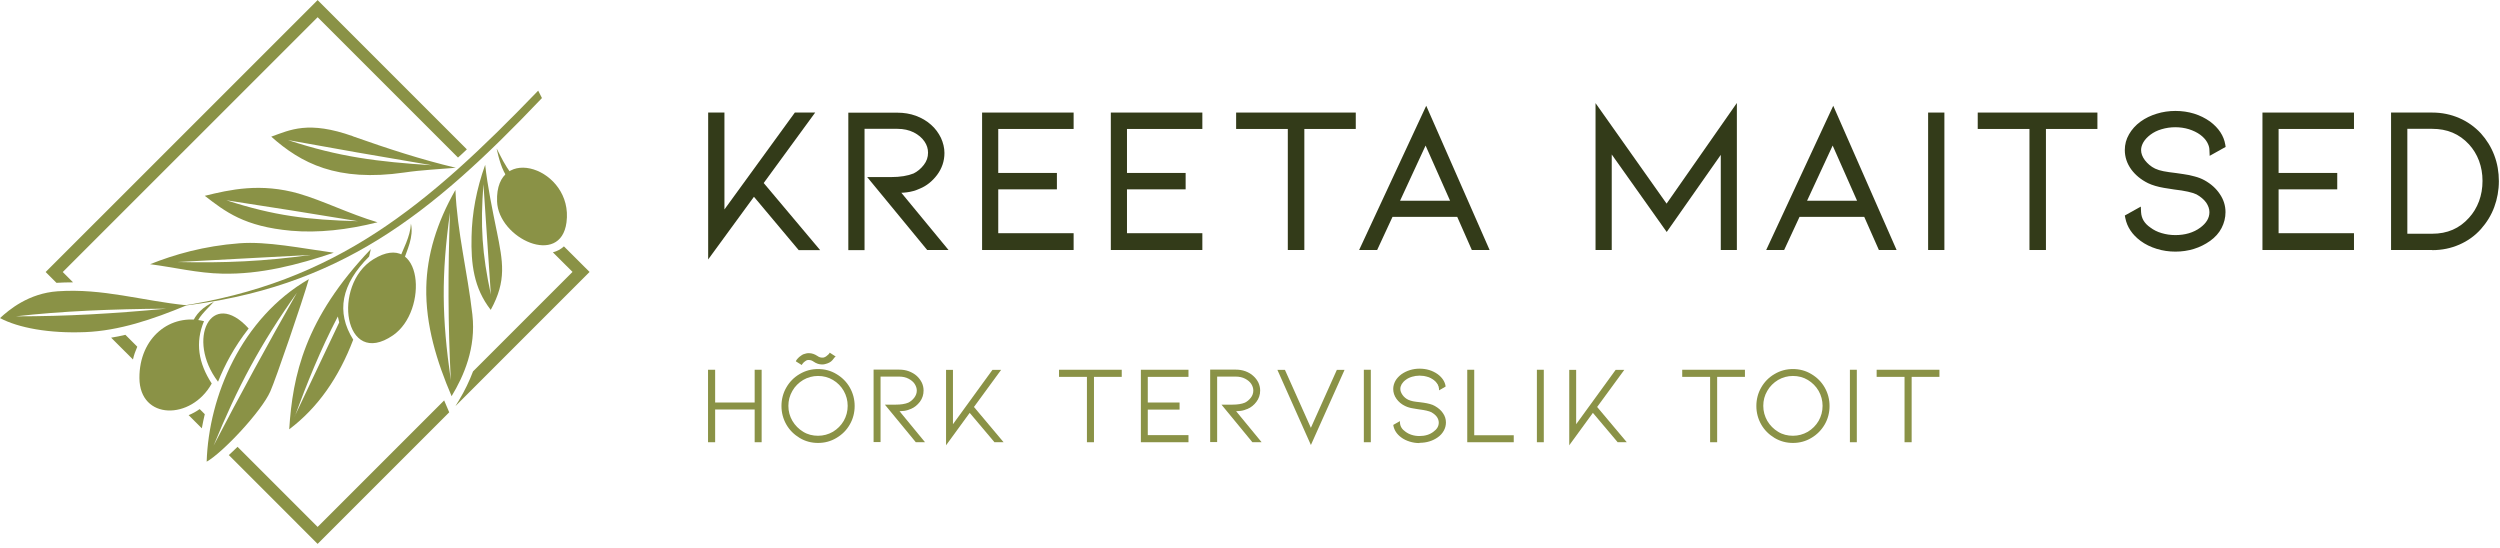 <?xml version="1.0" encoding="UTF-8" standalone="no"?>
<svg xmlns="http://www.w3.org/2000/svg" xmlns:xlink="http://www.w3.org/1999/xlink" xmlns:serif="http://www.serif.com/" width="100%" height="100%" viewBox="0 0 630 138" version="1.1" xml:space="preserve" style="fill-rule:evenodd;clip-rule:evenodd;stroke-linejoin:round;stroke-miterlimit:2;">
    <g transform="matrix(1,0,0,1,-932.71,-315.346)">
        <g id="Page-2" serif:id="Page 2" transform="matrix(4.167,0,0,4.167,863.681,0)">
            <rect x="0" y="0" width="184.252" height="184.252" style="fill:none;"></rect>
            <g>
                <g transform="matrix(1,0,0,1,65.708,82.824)">
                    <path d="M0.008,7.753L-0.73,7.753L-3.547,4.394L-6.09,7.882L-6.09,-0.129L-5.543,-0.129L-5.543,6.187L-0.953,-0.129L-0.262,-0.129L-3.219,3.921L0.008,7.753Z" style="fill:rgb(51,59,25);fill-rule:nonzero;"></path>
                </g>
                <g transform="matrix(1,0,0,1,59.392,82.484)">
                    <path d="M0,8.894L0,0L0.984,0L0.984,5.859L5.242,0L6.472,0L3.359,4.261L6.773,8.32L5.476,8.32L2.769,5.093L-0.008,8.894L0,8.894ZM5.683,7.875L5.843,7.875L2.812,4.277L5.617,0.437L5.468,0.437L0.547,7.199L0.547,0.437L0.433,0.437L0.433,7.562L2.754,4.386L5.691,7.882L5.683,7.875Z" style="fill:rgb(51,59,25);fill-rule:nonzero;"></path>
                </g>
                <g transform="matrix(1,0,0,1,72.735,82.718)">
                    <path d="M0,7.859L-3.269,3.883L-2.304,3.883C-1.703,3.883 -1.222,3.809 -0.847,3.652C-0.57,3.523 -0.339,3.328 -0.136,3.066C0.067,2.805 0.165,2.512 0.165,2.195C0.165,1.91 0.082,1.641 -0.089,1.394C-0.261,1.148 -0.503,0.93 -0.82,0.773C-1.132,0.605 -1.5,0.531 -1.906,0.531L-4.109,0.531L-4.109,7.867L-4.66,7.867L-4.66,-0.008L-1.906,-0.008C-1.531,-0.008 -1.187,0.051 -0.863,0.164C-0.539,0.285 -0.257,0.449 -0.015,0.668C0.215,0.875 0.399,1.117 0.524,1.379C0.653,1.648 0.711,1.918 0.711,2.203C0.711,2.648 0.579,3.043 0.313,3.398C0.043,3.75 -0.269,4.004 -0.632,4.152C-0.878,4.266 -1.125,4.34 -1.367,4.363C-1.605,4.394 -1.851,4.41 -2.125,4.41L0.727,7.859L0,7.859Z" style="fill:rgb(51,59,25);fill-rule:nonzero;"></path>
                </g>
                <g transform="matrix(1,0,0,1,73.927,82.499)">
                    <path d="M0,8.297L-1.289,8.297L-4.918,3.887L-3.488,3.887C-2.918,3.887 -2.461,3.809 -2.113,3.668C-1.883,3.555 -1.672,3.383 -1.492,3.149C-1.32,2.926 -1.238,2.684 -1.238,2.414C-1.238,2.176 -1.305,1.949 -1.453,1.735C-1.606,1.508 -1.824,1.328 -2.102,1.184C-2.387,1.043 -2.715,0.969 -3.09,0.969L-5.078,0.969L-5.078,8.305L-6.059,8.305L-6.059,-0.008L-3.09,-0.008C-2.692,-0.008 -2.317,0.055 -1.973,0.18C-1.629,0.309 -1.313,0.488 -1.051,0.727C-0.793,0.953 -0.602,1.223 -0.457,1.516C-0.324,1.809 -0.246,2.117 -0.246,2.43C-0.246,2.918 -0.399,3.367 -0.692,3.758C-0.981,4.141 -1.328,4.418 -1.727,4.582C-1.988,4.703 -2.258,4.778 -2.52,4.809C-2.625,4.824 -2.738,4.832 -2.852,4.836L0.008,8.305L0,8.297ZM-1.086,7.86L-0.922,7.86L-3.774,4.41L-3.309,4.41C-3.051,4.41 -2.805,4.395 -2.574,4.371C-2.356,4.352 -2.129,4.281 -1.906,4.18C-1.574,4.035 -1.281,3.805 -1.043,3.488C-0.801,3.172 -0.692,2.828 -0.692,2.422C-0.692,2.176 -0.742,1.93 -0.856,1.696C-0.969,1.457 -1.133,1.238 -1.344,1.051C-1.559,0.856 -1.824,0.699 -2.121,0.594C-2.422,0.488 -2.746,0.43 -3.09,0.43L-5.625,0.43L-5.625,7.867L-5.512,7.867L-5.512,0.531L-3.09,0.531C-2.649,0.531 -2.242,0.621 -1.899,0.805C-1.551,0.985 -1.274,1.215 -1.086,1.5C-0.891,1.793 -0.793,2.102 -0.793,2.43C-0.793,2.789 -0.914,3.129 -1.141,3.43C-1.363,3.719 -1.629,3.938 -1.934,4.082C-2.34,4.246 -2.856,4.336 -3.481,4.336L-3.988,4.336L-1.078,7.875L-1.086,7.86Z" style="fill:rgb(51,59,25);fill-rule:nonzero;"></path>
                </g>
                <g transform="matrix(1,0,0,1,76.177,82.702)">
                    <path d="M0,7.875L0,0L5.101,0L5.101,0.555L0.539,0.555L0.539,3.66L4.086,3.66L4.086,4.215L0.539,4.215L0.539,7.305L5.101,7.305L5.101,7.875L0,7.875Z" style="fill:rgb(51,59,25);fill-rule:nonzero;"></path>
                </g>
                <g transform="matrix(1,0,0,1,81.493,82.484)">
                    <path d="M0,8.312L-5.535,8.312L-5.535,0L0,0L0,0.992L-4.558,0.992L-4.558,3.652L-1.011,3.652L-1.011,4.644L-4.558,4.644L-4.558,7.296L0,7.296L0,8.312ZM-5.097,7.875L-0.433,7.875L-0.433,7.742L-4.992,7.742L-4.992,4.214L-1.445,4.214L-1.445,4.097L-4.992,4.097L-4.992,0.554L-0.433,0.554L-0.433,0.437L-5.097,0.437L-5.097,7.875Z" style="fill:rgb(51,59,25);fill-rule:nonzero;"></path>
                </g>
                <g transform="matrix(1,0,0,1,83.954,82.702)">
                    <path d="M0,7.875L0,0L5.102,0L5.102,0.555L0.539,0.555L0.539,3.66L4.086,3.66L4.086,4.215L0.539,4.215L0.539,7.305L5.102,7.305L5.102,7.875L0,7.875Z" style="fill:rgb(51,59,25);fill-rule:nonzero;"></path>
                </g>
                <g transform="matrix(1,0,0,1,89.278,82.484)">
                    <path d="M0,8.312L-5.535,8.312L-5.535,0L0,0L0,0.992L-4.558,0.992L-4.558,3.652L-1.011,3.652L-1.011,4.644L-4.558,4.644L-4.558,7.296L0,7.296L0,8.312ZM-5.097,7.875L-0.433,7.875L-0.433,7.742L-4.992,7.742L-4.992,4.214L-1.445,4.214L-1.445,4.097L-4.992,4.097L-4.992,0.554L-0.433,0.554L-0.433,0.437L-5.097,0.437L-5.097,7.875Z" style="fill:rgb(51,59,25);fill-rule:nonzero;"></path>
                </g>
                <g transform="matrix(1,0,0,1,98.333,90.577)">
                    <path d="M0,-7.875L0,-7.32L-3.113,-7.32L-3.113,0L-3.668,0L-3.668,-7.32L-6.797,-7.32L-6.797,-7.875L0,-7.875Z" style="fill:rgb(51,59,25);fill-rule:nonzero;"></path>
                </g>
                <g transform="matrix(1,0,0,1,95.439,82.484)">
                    <path d="M0.007,8.312L-0.993,8.312L-0.993,0.992L-4.118,0.992L-4.118,0L3.117,0L3.117,0.992L0.007,0.992L0.007,8.312ZM-0.555,7.875L-0.438,7.875L-0.438,0.554L2.675,0.554L2.675,0.437L-3.684,0.437L-3.684,0.554L-0.555,0.554L-0.555,7.875Z" style="fill:rgb(51,59,25);fill-rule:nonzero;"></path>
                </g>
                <g transform="matrix(1,0,0,1,100.642,84.609)">
                    <path d="M0,3.964L-0.93,5.968L-1.539,5.968L2.168,-2.004L5.672,5.968L5.078,5.968L4.191,3.964L0,3.964ZM2.144,-0.661L0.254,3.425L3.953,3.425L2.144,-0.661Z" style="fill:rgb(51,59,25);fill-rule:nonzero;"></path>
                </g>
                <g transform="matrix(1,0,0,1,106.65,82.073)">
                    <path d="M0,8.723L-1.075,8.723L-1.958,6.719L-5.872,6.719L-6.801,8.723L-7.891,8.723L-3.833,0L0,8.723ZM-0.79,8.286L-0.668,8.286L-3.84,1.055L-7.2,8.286L-7.075,8.286L-6.141,6.286L-1.665,6.286L-0.782,8.286L-0.79,8.286ZM-1.727,6.18L-6.098,6.18L-3.864,1.348L-1.727,6.18ZM-5.415,5.743L-2.391,5.743L-3.872,2.407L-5.415,5.743Z" style="fill:rgb(51,59,25);fill-rule:nonzero;"></path>
                </g>
                <g transform="matrix(1,0,0,1,120.849,82.597)">
                    <path d="M0,7.98L0,1.746L-3.489,6.726L-7.028,1.734L-7.028,7.972L-7.578,7.972L-7.578,0L-3.489,5.769L0.547,0L0.547,7.972L0,7.972L0,7.98Z" style="fill:rgb(51,59,25);fill-rule:nonzero;"></path>
                </g>
                <g transform="matrix(1,0,0,1,121.61,81.905)">
                    <path d="M0,8.891L-0.98,8.891L-0.98,3.137L-4.25,7.801L-7.574,3.114L-7.574,8.891L-8.554,8.891L-8.554,0.008L-4.257,6.086L-0.007,0L-0.007,8.891L0,8.891ZM-0.546,8.454L-0.433,8.454L-0.433,1.391L-4.25,6.84L-8.121,1.383L-8.121,8.454L-8.007,8.454L-8.007,1.75L-4.25,7.051L-0.539,1.758L-0.539,8.461L-0.546,8.454Z" style="fill:rgb(51,59,25);fill-rule:nonzero;"></path>
                </g>
                <g transform="matrix(1,0,0,1,125.259,84.609)">
                    <path d="M0,3.964L-0.934,5.968L-1.539,5.968L2.164,-2.004L5.668,5.968L5.074,5.968L4.191,3.964L0,3.964ZM2.144,-0.661L0.254,3.425L3.949,3.425L2.144,-0.661Z" style="fill:rgb(51,59,25);fill-rule:nonzero;"></path>
                </g>
                <g transform="matrix(1,0,0,1,131.263,82.073)">
                    <path d="M0,8.723L-1.071,8.723L-1.957,6.719L-5.871,6.719L-6.801,8.723L-7.887,8.723L-3.832,0L0,8.723ZM-0.785,8.286L-0.664,8.286L-3.84,1.055L-7.199,8.286L-7.071,8.286L-6.141,6.286L-1.664,6.286L-0.778,8.286L-0.785,8.286ZM-1.723,6.18L-6.098,6.18L-3.86,1.348L-1.723,6.18ZM-5.414,5.743L-2.391,5.743L-3.867,2.407L-5.414,5.743Z" style="fill:rgb(51,59,25);fill-rule:nonzero;"></path>
                </g>
                <g transform="matrix(1,0,0,1,0,-10.973)">
                    <rect x="133.388" y="93.675" width="0.547" height="7.875" style="fill:rgb(51,59,25);"></rect>
                </g>
                <g transform="matrix(1,0,0,1,0,-10.972)">
                    <path d="M134.153,101.768L133.169,101.768L133.169,93.456L134.153,93.456L134.153,101.768ZM133.603,101.331L133.708,101.331L133.708,93.893L133.603,93.893L133.603,101.331Z" style="fill:rgb(51,59,25);fill-rule:nonzero;"></path>
                </g>
                <g transform="matrix(1,0,0,1,143.181,90.577)">
                    <path d="M0,-7.875L0,-7.32L-3.11,-7.32L-3.11,0L-3.668,0L-3.668,-7.32L-6.793,-7.32L-6.793,-7.875L0,-7.875Z" style="fill:rgb(51,59,25);fill-rule:nonzero;"></path>
                </g>
                <g transform="matrix(1,0,0,1,140.286,82.484)">
                    <path d="M0.008,8.312L-0.988,8.312L-0.988,0.992L-4.117,0.992L-4.117,0L3.121,0L3.121,0.992L0.008,0.992L0.008,8.312ZM-0.554,7.875L-0.433,7.875L-0.433,0.554L2.68,0.554L2.68,0.437L-3.683,0.437L-3.683,0.554L-0.554,0.554L-0.554,7.875Z" style="fill:rgb(51,59,25);fill-rule:nonzero;"></path>
                </g>
                <g transform="matrix(1,0,0,1,150.638,85.741)">
                    <path d="M0,1.782C0.203,2.082 0.308,2.414 0.308,2.758C0.308,3.059 0.23,3.344 0.09,3.614C-0.055,3.883 -0.262,4.125 -0.539,4.325C-1.102,4.731 -1.762,4.934 -2.512,4.934C-2.887,4.934 -3.242,4.879 -3.578,4.778C-3.914,4.672 -4.223,4.52 -4.485,4.325C-4.942,3.989 -5.227,3.567 -5.317,3.082L-4.801,2.789C-4.778,3.231 -4.563,3.598 -4.149,3.875C-3.938,4.039 -3.692,4.161 -3.406,4.243C-3.121,4.325 -2.821,4.371 -2.504,4.371C-1.86,4.371 -1.313,4.207 -0.871,3.875C-0.442,3.563 -0.227,3.188 -0.227,2.758C-0.227,2.512 -0.309,2.27 -0.465,2.055C-0.625,1.836 -0.84,1.649 -1.125,1.5C-1.395,1.364 -1.867,1.25 -2.559,1.168C-2.617,1.161 -2.821,1.129 -3.172,1.071C-3.528,1.012 -3.824,0.93 -4.074,0.801C-4.473,0.606 -4.778,0.352 -5.004,0.028C-5.227,-0.293 -5.34,-0.64 -5.34,-1.007C-5.34,-1.308 -5.266,-1.586 -5.117,-1.847C-4.965,-2.109 -4.754,-2.343 -4.477,-2.543C-4.207,-2.738 -3.91,-2.89 -3.571,-2.996C-3.235,-3.097 -2.875,-3.152 -2.504,-3.152C-1.754,-3.152 -1.098,-2.949 -0.535,-2.543C-0.067,-2.191 0.211,-1.781 0.293,-1.308L-0.227,-1.015C-0.235,-1.218 -0.293,-1.41 -0.399,-1.597C-0.504,-1.785 -0.66,-1.953 -0.864,-2.109C-1.082,-2.273 -1.328,-2.394 -1.614,-2.476C-1.899,-2.558 -2.192,-2.605 -2.5,-2.605C-2.805,-2.605 -3.106,-2.558 -3.391,-2.476C-3.676,-2.394 -3.922,-2.265 -4.133,-2.109C-4.344,-1.953 -4.508,-1.785 -4.621,-1.593C-4.735,-1.406 -4.793,-1.211 -4.793,-1.007C-4.793,-0.757 -4.703,-0.504 -4.516,-0.265C-4.328,-0.015 -4.102,0.172 -3.824,0.313C-3.653,0.395 -3.465,0.457 -3.262,0.485C-3.063,0.524 -2.789,0.563 -2.469,0.598C-2.41,0.606 -2.274,0.629 -2.039,0.657C-1.817,0.688 -1.598,0.735 -1.387,0.793C-1.18,0.852 -1,0.922 -0.856,0.996C-0.481,1.207 -0.196,1.461 0.015,1.77L0,1.782Z" style="fill:rgb(51,59,25);fill-rule:nonzero;"></path>
                </g>
                <g transform="matrix(1,0,0,1,148.126,82.386)">
                    <path d="M0,8.508C-0.391,8.508 -0.773,8.453 -1.133,8.34C-1.492,8.23 -1.824,8.07 -2.109,7.859C-2.613,7.484 -2.926,7.019 -3.031,6.48L-3.062,6.324L-2.094,5.785L-2.078,6.129C-2.055,6.504 -1.875,6.805 -1.516,7.051C-1.32,7.199 -1.098,7.312 -0.84,7.387C-0.578,7.465 -0.301,7.508 -0.008,7.508C0.582,7.508 1.094,7.359 1.5,7.059C1.875,6.781 2.055,6.473 2.055,6.121C2.055,5.918 1.984,5.73 1.859,5.543C1.723,5.355 1.52,5.183 1.274,5.047C1.035,4.93 0.574,4.824 -0.078,4.75C-0.137,4.742 -0.348,4.703 -0.699,4.652C-1.066,4.59 -1.398,4.492 -1.66,4.367C-2.086,4.156 -2.43,3.871 -2.68,3.527C-2.934,3.172 -3.062,2.785 -3.062,2.363C-3.062,2.027 -2.98,1.711 -2.805,1.41C-2.641,1.125 -2.41,0.863 -2.109,0.644C-1.824,0.437 -1.492,0.277 -1.133,0.168C-0.773,0.055 -0.391,0 0,0C0.793,0 1.5,0.219 2.098,0.644C2.617,1.035 2.922,1.5 3.012,2.027L3.035,2.176L2.07,2.715L2.055,2.363C2.055,2.199 2,2.043 1.91,1.883C1.82,1.726 1.68,1.574 1.5,1.441C1.305,1.297 1.07,1.187 0.816,1.105C0.289,0.945 -0.301,0.945 -0.836,1.105C-1.098,1.18 -1.32,1.293 -1.508,1.433C-1.695,1.574 -1.84,1.726 -1.937,1.891C-2.027,2.047 -2.078,2.207 -2.078,2.363C-2.078,2.566 -2.004,2.769 -1.848,2.98C-1.68,3.195 -1.48,3.367 -1.23,3.488C-1.082,3.555 -0.918,3.609 -0.73,3.644C-0.527,3.683 -0.266,3.723 0.051,3.758L0.477,3.82C0.711,3.848 0.945,3.902 1.16,3.961C1.387,4.019 1.582,4.098 1.746,4.187C2.152,4.41 2.465,4.695 2.684,5.027C2.914,5.363 3.027,5.73 3.027,6.121C3.027,6.457 2.945,6.781 2.789,7.082C2.633,7.383 2.398,7.644 2.098,7.859C1.492,8.289 0.785,8.508 -0.008,8.508L0,8.508ZM-2.559,6.543C-2.445,6.918 -2.215,7.23 -1.848,7.5C-1.598,7.68 -1.312,7.816 -1.008,7.914C-0.691,8.012 -0.355,8.062 0,8.062C0.703,8.062 1.32,7.875 1.852,7.5C2.098,7.32 2.285,7.109 2.414,6.863C2.539,6.625 2.609,6.375 2.609,6.113C2.609,5.805 2.52,5.527 2.34,5.258C2.152,4.988 1.887,4.75 1.543,4.555C1.414,4.484 1.25,4.418 1.063,4.367C0.859,4.312 0.652,4.269 0.434,4.238L0.008,4.18C-0.316,4.141 -0.586,4.098 -0.797,4.059C-1.023,4.019 -1.23,3.953 -1.418,3.863C-1.726,3.715 -1.98,3.496 -2.191,3.219C-2.41,2.933 -2.516,2.641 -2.516,2.34C-2.516,2.101 -2.445,1.859 -2.312,1.644C-2.184,1.426 -2.004,1.23 -1.773,1.066C-1.547,0.894 -1.269,0.758 -0.961,0.66C-0.355,0.48 0.336,0.48 0.938,0.66C1.242,0.75 1.512,0.887 1.754,1.066C1.977,1.238 2.16,1.433 2.277,1.644C2.348,1.758 2.398,1.875 2.43,1.996L2.535,1.937C2.438,1.582 2.203,1.269 1.828,0.984C1.313,0.609 0.688,0.422 -0.016,0.422C-0.363,0.422 -0.699,0.473 -1.023,0.57C-1.336,0.668 -1.621,0.812 -1.867,0.992C-2.117,1.172 -2.312,1.387 -2.445,1.621C-2.574,1.848 -2.641,2.094 -2.641,2.355C-2.641,2.687 -2.543,2.984 -2.34,3.262C-2.141,3.547 -1.855,3.789 -1.492,3.961C-1.262,4.074 -0.984,4.156 -0.652,4.207C-0.301,4.262 -0.098,4.297 -0.047,4.305C0.664,4.387 1.16,4.5 1.453,4.66C1.77,4.832 2.016,5.043 2.188,5.281C2.375,5.535 2.465,5.812 2.465,6.113C2.465,6.617 2.219,7.043 1.731,7.402C1.25,7.762 0.66,7.945 -0.031,7.945C-0.367,7.945 -0.691,7.898 -0.992,7.809C-1.301,7.719 -1.57,7.582 -1.801,7.402C-2.152,7.156 -2.387,6.848 -2.492,6.48L-2.598,6.543L-2.559,6.543Z" style="fill:rgb(51,59,25);fill-rule:nonzero;"></path>
                </g>
                <g transform="matrix(1,0,0,1,153.599,82.702)">
                    <path d="M0,7.875L0,0L5.101,0L5.101,0.555L0.539,0.555L0.539,3.66L4.09,3.66L4.09,4.215L0.539,4.215L0.539,7.305L5.101,7.305L5.101,7.875L0,7.875Z" style="fill:rgb(51,59,25);fill-rule:nonzero;"></path>
                </g>
                <g transform="matrix(1,0,0,1,158.923,82.484)">
                    <path d="M0,8.312L-5.535,8.312L-5.535,0L0,0L0,0.992L-4.559,0.992L-4.559,3.652L-1.012,3.652L-1.012,4.644L-4.559,4.644L-4.559,7.296L0,7.296L0,8.312ZM-5.098,7.875L-0.434,7.875L-0.434,7.742L-4.992,7.742L-4.992,4.214L-1.445,4.214L-1.445,4.097L-4.992,4.097L-4.992,0.554L-0.434,0.554L-0.434,0.437L-5.098,0.437L-5.098,7.875Z" style="fill:rgb(51,59,25);fill-rule:nonzero;"></path>
                </g>
                <g transform="matrix(1,0,0,1,163.65,82.702)">
                    <path d="M0,7.875L-2.266,7.875L-2.266,0L0,0C0.554,0 1.074,0.106 1.55,0.309C2.031,0.508 2.445,0.809 2.789,1.184C3.121,1.543 3.374,1.965 3.554,2.43C3.734,2.895 3.824,3.399 3.824,3.922C3.824,4.446 3.734,4.942 3.554,5.414C3.374,5.887 3.121,6.309 2.789,6.676C2.445,7.067 2.031,7.356 1.55,7.567C1.074,7.77 0.562,7.875 0,7.875M-1.719,7.328L0,7.328C0.976,7.328 1.769,6.981 2.386,6.301C2.671,5.993 2.878,5.633 3.031,5.227C3.179,4.821 3.253,4.387 3.253,3.922C3.253,3.457 3.179,3.039 3.031,2.633C2.878,2.227 2.664,1.867 2.386,1.559C1.761,0.891 0.968,0.555 0,0.555L-1.719,0.555L-1.719,7.328Z" style="fill:rgb(51,59,25);fill-rule:nonzero;"></path>
                </g>
                <g transform="matrix(1,0,0,1,163.65,82.492)">
                    <path d="M0,8.304L-2.485,8.304L-2.485,-0.008L0,-0.008C0.585,-0.008 1.132,0.105 1.636,0.324C2.136,0.538 2.578,0.855 2.949,1.253C3.292,1.636 3.57,2.077 3.757,2.574C3.945,3.066 4.035,3.593 4.035,4.14C4.035,4.687 3.937,5.218 3.757,5.706C3.578,6.195 3.3,6.644 2.953,7.035C2.585,7.449 2.144,7.761 1.64,7.98C1.14,8.199 0.593,8.312 0.007,8.312L0,8.304ZM-2.047,7.867L0,7.867C0.523,7.867 1.019,7.769 1.46,7.574C1.906,7.378 2.296,7.101 2.624,6.742C2.941,6.39 3.179,5.992 3.343,5.55C3.511,5.109 3.601,4.636 3.601,4.14C3.601,3.644 3.515,3.163 3.343,2.722C3.179,2.281 2.933,1.882 2.624,1.546C2.3,1.191 1.914,0.913 1.46,0.718C1.011,0.527 0.523,0.429 0,0.429L-2.047,0.429L-2.047,7.867ZM0,7.753L-1.942,7.753L-1.942,0.546L0,0.546C1.027,0.546 1.882,0.906 2.55,1.62C2.851,1.949 3.082,2.331 3.238,2.769C3.398,3.195 3.48,3.66 3.48,4.132C3.48,4.605 3.398,5.077 3.238,5.511C3.082,5.949 2.851,6.331 2.55,6.66C1.898,7.386 1.042,7.761 0,7.761L0,7.753ZM-1.5,7.32L0,7.32C0.921,7.32 1.648,7.003 2.226,6.359C2.488,6.074 2.691,5.738 2.835,5.355C2.976,4.972 3.046,4.562 3.046,4.124C3.046,3.691 2.976,3.292 2.835,2.91C2.691,2.527 2.488,2.199 2.226,1.913C1.64,1.281 0.914,0.976 0,0.976L-1.5,0.976L-1.5,7.32Z" style="fill:rgb(51,59,25);fill-rule:nonzero;"></path>
                </g>
                <g transform="matrix(1,0,0,1,62.271,100.09)">
                    <path d="M0,0.288L-2.512,0.288L-2.512,2.269L-2.813,2.269L-2.813,-1.981L-2.512,-1.981L-2.512,-0.005L0,-0.005L0,-1.981L0.293,-1.981L0.293,2.269L0,2.269L0,0.288Z" style="fill:rgb(138,146,70);fill-rule:nonzero;"></path>
                </g>
                <g transform="matrix(1,0,0,1,62.626,98.038)">
                    <path d="M0,4.383L-0.422,4.383L-0.422,2.403L-2.812,2.403L-2.812,4.383L-3.242,4.383L-3.242,0L-2.812,0L-2.812,1.981L-0.422,1.981L-0.422,0L0,0L0,4.383ZM-0.293,4.262L-0.121,4.262L-0.121,0.129L-0.293,0.129L-0.293,2.11L-2.934,2.11L-2.934,0.129L-3.113,0.129L-3.113,4.262L-2.934,4.262L-2.934,2.281L-0.293,2.281L-0.293,4.262Z" style="fill:rgb(138,146,70);fill-rule:nonzero;"></path>
                </g>
                <g transform="matrix(1,0,0,1,66.036,97.101)">
                    <path d="M0,5.304C-0.39,5.304 -0.75,5.207 -1.078,5.011C-1.41,4.816 -1.672,4.554 -1.867,4.215C-2.062,3.886 -2.152,3.519 -2.152,3.129C-2.152,2.738 -2.054,2.371 -1.867,2.043C-1.672,1.703 -1.41,1.441 -1.078,1.246C-0.75,1.051 -0.39,0.953 0,0.953C0.391,0.953 0.75,1.051 1.082,1.246C1.41,1.441 1.672,1.703 1.867,2.043C2.063,2.371 2.153,2.738 2.153,3.129C2.153,3.519 2.055,3.886 1.867,4.215C1.672,4.554 1.41,4.816 1.082,5.011C0.75,5.207 0.391,5.304 0,5.304M0,1.261C-0.336,1.261 -0.644,1.344 -0.929,1.515C-1.215,1.679 -1.437,1.914 -1.605,2.199C-1.769,2.484 -1.859,2.797 -1.859,3.136C-1.859,3.472 -1.777,3.789 -1.605,4.074C-1.437,4.359 -1.215,4.582 -0.929,4.758C-0.644,4.922 -0.336,5.011 0,5.011C0.34,5.011 0.645,4.929 0.93,4.758C1.215,4.59 1.442,4.359 1.606,4.074C1.77,3.789 1.852,3.472 1.852,3.136C1.852,2.797 1.77,2.484 1.606,2.199C1.442,1.914 1.215,1.687 0.93,1.515C0.645,1.351 0.34,1.261 0,1.261M-1.012,0.57L-1.258,0.414C-1.258,0.414 -1.222,0.359 -1.176,0.301C-1.133,0.242 -1.062,0.187 -0.98,0.129C-0.898,0.07 -0.801,0.031 -0.703,0.015C-0.668,0.008 -0.621,0 -0.554,0C-0.39,0 -0.23,0.054 -0.074,0.168C0.024,0.242 0.137,0.277 0.25,0.277L0.332,0.277C0.399,0.265 0.465,0.242 0.52,0.195C0.578,0.152 0.625,0.113 0.653,0.078C0.684,0.039 0.707,0.015 0.715,0L0.953,0.16C0.953,0.16 0.903,0.218 0.813,0.332C0.723,0.445 0.578,0.519 0.375,0.554C0.348,0.562 0.301,0.57 0.235,0.57C0.067,0.57 -0.09,0.519 -0.246,0.406C-0.351,0.332 -0.457,0.293 -0.57,0.293L-0.652,0.293C-0.719,0.308 -0.777,0.332 -0.832,0.375C-0.883,0.422 -0.929,0.457 -0.961,0.496C-0.988,0.535 -1.012,0.554 -1.019,0.57L-1.012,0.57Z" style="fill:rgb(138,146,70);fill-rule:nonzero;"></path>
                </g>
                <g transform="matrix(1,0,0,1,66.036,97.003)">
                    <path d="M0,5.461C-0.398,5.461 -0.773,5.363 -1.109,5.16C-1.445,4.957 -1.722,4.688 -1.918,4.344C-2.113,4 -2.211,3.625 -2.211,3.227C-2.211,2.828 -2.113,2.445 -1.918,2.109C-1.722,1.766 -1.453,1.492 -1.109,1.293C-0.765,1.09 -0.398,0.992 0,0.992C0.399,0.992 0.774,1.09 1.11,1.293C1.449,1.492 1.727,1.766 1.922,2.109C2.117,2.453 2.215,2.828 2.215,3.227C2.215,3.625 2.117,4.008 1.922,4.344C1.727,4.688 1.457,4.957 1.11,5.16C0.774,5.363 0.399,5.461 0,5.461M0,1.113C-0.375,1.113 -0.726,1.207 -1.051,1.395C-1.371,1.582 -1.625,1.848 -1.812,2.168C-2,2.492 -2.09,2.852 -2.09,3.227C-2.09,3.602 -1.996,3.961 -1.812,4.285C-1.633,4.606 -1.371,4.867 -1.051,5.055C-0.726,5.242 -0.375,5.34 0,5.34C0.375,5.34 0.727,5.242 1.051,5.055C1.375,4.867 1.629,4.606 1.817,4.285C2.004,3.961 2.094,3.602 2.094,3.227C2.094,2.852 1.996,2.492 1.817,2.168C1.629,1.848 1.375,1.59 1.051,1.395C0.727,1.207 0.375,1.113 0,1.113M0,5.152C-0.344,5.152 -0.668,5.063 -0.961,4.891C-1.25,4.719 -1.484,4.481 -1.656,4.188C-1.828,3.895 -1.918,3.563 -1.918,3.219C-1.918,2.875 -1.828,2.543 -1.656,2.25C-1.484,1.957 -1.25,1.719 -0.961,1.547C-0.668,1.375 -0.344,1.285 0,1.285C0.348,1.285 0.668,1.375 0.961,1.547C1.254,1.719 1.485,1.957 1.66,2.25C1.832,2.543 1.914,2.875 1.914,3.219C1.914,3.563 1.824,3.895 1.66,4.188C1.485,4.481 1.254,4.719 0.961,4.891C0.668,5.063 0.348,5.152 0,5.152M0,1.41C-0.32,1.41 -0.621,1.492 -0.898,1.652C-1.168,1.816 -1.394,2.035 -1.551,2.313C-1.711,2.59 -1.793,2.891 -1.793,3.219C-1.793,3.551 -1.711,3.848 -1.551,4.125C-1.386,4.402 -1.168,4.621 -0.898,4.785C-0.629,4.953 -0.32,5.027 0,5.027C0.324,5.027 0.625,4.945 0.903,4.785C1.172,4.621 1.395,4.402 1.555,4.125C1.711,3.848 1.793,3.551 1.793,3.219C1.793,2.891 1.711,2.59 1.555,2.313C1.395,2.035 1.18,1.816 0.903,1.652C0.629,1.488 0.324,1.41 0,1.41M-0.996,0.742L-1.34,0.527L-1.32,0.473C-1.32,0.473 -1.297,0.43 -1.23,0.356C-1.176,0.293 -1.109,0.234 -1.019,0.176C-0.929,0.106 -0.824,0.07 -0.711,0.047C-0.676,0.039 -0.621,0.031 -0.554,0.031C-0.375,0.031 -0.203,0.09 -0.035,0.203C0.055,0.27 0.153,0.301 0.25,0.301L0.317,0.301C0.383,0.285 0.438,0.266 0.488,0.227C0.539,0.188 0.586,0.152 0.617,0.121C0.645,0.082 0.668,0.063 0.676,0.055L0.707,0L1.067,0.234L1.004,0.285C1.004,0.285 0.953,0.356 0.871,0.453C0.774,0.57 0.617,0.652 0.399,0.699C0.367,0.707 0.317,0.715 0.242,0.715C0.063,0.715 -0.113,0.652 -0.269,0.543C-0.367,0.473 -0.457,0.445 -0.554,0.445L-0.621,0.445C-0.683,0.457 -0.734,0.481 -0.777,0.52C-0.832,0.555 -0.871,0.594 -0.898,0.625C-0.929,0.66 -0.945,0.684 -0.953,0.692L-0.98,0.742L-0.996,0.742ZM-0.554,0.316C-0.433,0.316 -0.312,0.363 -0.195,0.438C-0.051,0.535 0.098,0.586 0.25,0.586C0.324,0.586 0.36,0.586 0.375,0.578C0.563,0.543 0.699,0.473 0.781,0.375C0.824,0.324 0.856,0.277 0.879,0.258L0.742,0.168C0.742,0.168 0.727,0.188 0.715,0.195C0.676,0.234 0.629,0.277 0.571,0.324C0.504,0.367 0.438,0.399 0.352,0.414C0.34,0.414 0.301,0.422 0.254,0.422C0.129,0.422 0.008,0.375 -0.105,0.301C-0.246,0.203 -0.398,0.152 -0.547,0.152C-0.621,0.152 -0.66,0.152 -0.683,0.16C-0.777,0.176 -0.871,0.211 -0.945,0.266C-1.019,0.316 -1.086,0.375 -1.133,0.43C-1.152,0.453 -1.16,0.465 -1.176,0.481L-1.035,0.57C-1.035,0.57 -1.019,0.551 -1.012,0.543C-0.972,0.504 -0.929,0.457 -0.871,0.414C-0.801,0.367 -0.734,0.34 -0.66,0.324C-0.636,0.324 -0.605,0.316 -0.562,0.316L-0.554,0.316Z" style="fill:rgb(138,146,70);fill-rule:nonzero;"></path>
                </g>
                <g transform="matrix(1,0,0,1,71.985,98.123)">
                    <path d="M0,4.236L-1.769,2.091L-1.246,2.091C-0.921,2.091 -0.66,2.048 -0.457,1.962C-0.308,1.896 -0.179,1.79 -0.074,1.65C0.028,1.505 0.09,1.349 0.09,1.185C0.09,1.032 0.043,0.884 -0.046,0.747C-0.136,0.614 -0.269,0.501 -0.437,0.411C-0.609,0.322 -0.804,0.282 -1.027,0.282L-2.222,0.282L-2.222,4.243L-2.511,4.243L-2.511,-0.007L-1.027,-0.007C-0.824,-0.007 -0.636,0.021 -0.464,0.087C-0.293,0.15 -0.136,0.247 -0.007,0.361C0.118,0.47 0.215,0.599 0.286,0.743C0.352,0.884 0.391,1.032 0.391,1.185C0.391,1.423 0.313,1.642 0.172,1.829C0.028,2.017 -0.144,2.15 -0.339,2.243C-0.472,2.302 -0.609,2.337 -0.734,2.353C-0.863,2.368 -1,2.376 -1.148,2.376L0.391,4.243L0,4.243L0,4.236Z" style="fill:rgb(138,146,70);fill-rule:nonzero;"></path>
                </g>
                <g transform="matrix(1,0,0,1,72.501,98.03)">
                    <path d="M0,4.391L-0.555,4.391L-0.57,4.368L-2.422,2.118L-1.769,2.118C-1.453,2.118 -1.199,2.079 -1.004,1.997C-0.867,1.93 -0.75,1.832 -0.644,1.696C-0.547,1.571 -0.492,1.418 -0.492,1.27C-0.492,1.125 -0.539,0.993 -0.621,0.864C-0.703,0.739 -0.832,0.633 -0.988,0.551C-1.148,0.465 -1.34,0.422 -1.551,0.422L-2.684,0.422L-2.684,4.383L-3.105,4.383L-3.105,0L-1.559,0C-1.348,0 -1.152,0.032 -0.973,0.098C-0.793,0.168 -0.629,0.258 -0.492,0.383C-0.359,0.504 -0.262,0.641 -0.187,0.789C-0.117,0.938 -0.082,1.098 -0.082,1.262C-0.082,1.516 -0.156,1.743 -0.305,1.946C-0.457,2.141 -0.637,2.289 -0.84,2.372C-0.98,2.43 -1.117,2.477 -1.25,2.493C-1.34,2.5 -1.437,2.508 -1.535,2.516L0,4.383L0,4.391ZM-0.492,4.27L-0.262,4.27L-1.801,2.403L-1.672,2.403C-1.527,2.403 -1.394,2.395 -1.266,2.379C-1.148,2.364 -1.019,2.329 -0.891,2.266C-0.703,2.184 -0.539,2.055 -0.402,1.875C-0.269,1.696 -0.203,1.493 -0.203,1.27C-0.203,1.125 -0.23,0.985 -0.301,0.848C-0.359,0.715 -0.457,0.594 -0.578,0.481C-0.703,0.368 -0.848,0.278 -1.012,0.219C-1.176,0.161 -1.363,0.129 -1.551,0.129L-2.977,0.129L-2.977,4.262L-2.805,4.262L-2.805,0.301L-1.551,0.301C-1.32,0.301 -1.117,0.348 -0.937,0.438C-0.758,0.528 -0.613,0.649 -0.516,0.797C-0.418,0.946 -0.367,1.106 -0.367,1.27C-0.367,1.45 -0.426,1.622 -0.547,1.774C-0.66,1.922 -0.801,2.036 -0.953,2.11C-1.16,2.2 -1.43,2.239 -1.762,2.239L-2.152,2.239L-0.488,4.262L-0.492,4.27Z" style="fill:rgb(138,146,70);fill-rule:nonzero;"></path>
                </g>
                <g transform="matrix(1,0,0,1,77.13,98.171)">
                    <path d="M0,4.188L-0.391,4.188L-1.914,2.375L-3.285,4.258L-3.285,-0.07L-2.992,-0.07L-2.992,3.34L-0.512,-0.07L-0.137,-0.07L-1.734,2.109L0.008,4.18L0,4.188Z" style="fill:rgb(138,146,70);fill-rule:nonzero;"></path>
                </g>
                <g transform="matrix(1,0,0,1,73.778,98.046)">
                    <path d="M0,4.574L0,0L0.418,0L0.418,3.285L2.805,0L3.329,0L1.688,2.242L3.481,4.375L2.922,4.375L2.911,4.352L1.43,2.598L-0.007,4.57L0,4.574ZM2.993,4.254L3.223,4.254L1.536,2.25L3.09,0.121L2.872,0.121L0.297,3.66L0.297,0.121L0.125,0.121L0.125,4.195L1.438,2.402L3,4.254L2.993,4.254Z" style="fill:rgb(138,146,70);fill-rule:nonzero;"></path>
                </g>
                <g transform="matrix(1,0,0,1,84.345,102.351)">
                    <path d="M0,-4.25L0,-3.953L-1.68,-3.953L-1.68,0L-1.981,0L-1.981,-3.953L-3.668,-3.953L-3.668,-4.25L0.008,-4.25L0,-4.25Z" style="fill:rgb(138,146,70);fill-rule:nonzero;"></path>
                </g>
                <g transform="matrix(1,0,0,1,82.724,98.038)">
                    <path d="M0,4.383L-0.426,4.383L-0.426,0.43L-2.114,0.43L-2.114,0L1.679,0L1.679,0.43L0,0.43L0,4.383ZM-0.301,4.262L-0.121,4.262L-0.121,0.309L1.562,0.309L1.562,0.129L-1.989,0.129L-1.989,0.309L-0.301,0.309L-0.301,4.262Z" style="fill:rgb(138,146,70);fill-rule:nonzero;"></path>
                </g>
                <g transform="matrix(1,0,0,1,85.618,98.109)">
                    <path d="M0,4.25L0,0L2.754,0L2.754,0.296L0.293,0.296L0.293,1.972L2.215,1.972L2.215,2.269L0.293,2.269L0.293,3.945L2.754,3.945L2.754,4.25L0,4.25Z" style="fill:rgb(138,146,70);fill-rule:nonzero;"></path>
                </g>
                <g transform="matrix(1,0,0,1,88.439,98.038)">
                    <path d="M0,4.383L-2.879,4.383L-2.879,0L0,0L0,0.43L-2.461,0.43L-2.461,1.981L-0.539,1.981L-0.539,2.41L-2.461,2.41L-2.461,3.953L0,3.953L0,4.383ZM-2.75,4.262L-0.118,4.262L-0.118,4.074L-2.579,4.074L-2.579,2.281L-0.661,2.281L-0.661,2.102L-2.579,2.102L-2.579,0.301L-0.118,0.301L-0.118,0.121L-2.75,0.121L-2.75,4.262Z" style="fill:rgb(138,146,70);fill-rule:nonzero;"></path>
                </g>
                <g transform="matrix(1,0,0,1,92.341,98.123)">
                    <path d="M0,4.236L-1.77,2.091L-1.246,2.091C-0.926,2.091 -0.66,2.048 -0.457,1.962C-0.309,1.896 -0.18,1.79 -0.078,1.65C0.027,1.505 0.09,1.349 0.09,1.185C0.09,1.032 0.043,0.884 -0.047,0.747C-0.137,0.614 -0.27,0.501 -0.438,0.411C-0.609,0.322 -0.805,0.282 -1.027,0.282L-2.223,0.282L-2.223,4.243L-2.516,4.243L-2.516,-0.007L-1.027,-0.007C-0.828,-0.007 -0.641,0.021 -0.465,0.087C-0.293,0.15 -0.137,0.247 -0.008,0.361C0.117,0.47 0.215,0.599 0.285,0.743C0.351,0.884 0.387,1.032 0.387,1.185C0.387,1.423 0.312,1.642 0.172,1.829C0.027,2.017 -0.145,2.15 -0.34,2.243C-0.473,2.302 -0.609,2.337 -0.738,2.353C-0.863,2.368 -1,2.376 -1.149,2.376L0.387,4.243L0,4.243L0,4.236Z" style="fill:rgb(138,146,70);fill-rule:nonzero;"></path>
                </g>
                <g transform="matrix(1,0,0,1,92.857,98.03)">
                    <path d="M0,4.391L-0.555,4.391L-0.571,4.368L-2.422,2.118L-1.77,2.118C-1.454,2.118 -1.2,2.079 -1.004,1.997C-0.872,1.93 -0.75,1.832 -0.645,1.696C-0.547,1.571 -0.497,1.418 -0.497,1.27C-0.497,1.125 -0.54,0.993 -0.622,0.864C-0.704,0.739 -0.833,0.633 -0.989,0.551C-1.149,0.465 -1.344,0.422 -1.551,0.422L-2.684,0.422L-2.684,4.383L-3.106,4.383L-3.106,0L-1.559,0C-1.348,0 -1.157,0.032 -0.973,0.098C-0.793,0.168 -0.629,0.258 -0.497,0.383C-0.36,0.504 -0.262,0.641 -0.188,0.789C-0.122,0.938 -0.083,1.098 -0.083,1.262C-0.083,1.516 -0.157,1.743 -0.309,1.946C-0.457,2.141 -0.637,2.289 -0.84,2.372C-0.981,2.43 -1.118,2.477 -1.254,2.493C-1.344,2.5 -1.442,2.508 -1.536,2.516L0,4.383L0,4.391ZM-0.497,4.27L-0.262,4.27L-1.801,2.403L-1.672,2.403C-1.532,2.403 -1.395,2.395 -1.266,2.379C-1.149,2.364 -1.02,2.329 -0.891,2.266C-0.704,2.184 -0.54,2.055 -0.407,1.875C-0.27,1.696 -0.204,1.493 -0.204,1.27C-0.204,1.125 -0.231,0.985 -0.301,0.848C-0.36,0.715 -0.457,0.594 -0.579,0.481C-0.704,0.368 -0.848,0.278 -1.012,0.219C-1.176,0.161 -1.364,0.129 -1.551,0.129L-2.977,0.129L-2.977,4.262L-2.805,4.262L-2.805,0.301L-1.551,0.301C-1.321,0.301 -1.118,0.348 -0.938,0.438C-0.758,0.528 -0.614,0.649 -0.516,0.797C-0.418,0.946 -0.368,1.106 -0.368,1.27C-0.368,1.45 -0.426,1.622 -0.547,1.774C-0.661,1.922 -0.801,2.036 -0.954,2.11C-1.161,2.2 -1.434,2.239 -1.762,2.239L-2.153,2.239L-0.489,4.262L-0.497,4.27Z" style="fill:rgb(138,146,70);fill-rule:nonzero;"></path>
                </g>
                <g transform="matrix(1,0,0,1,95.841,98.844)">
                    <path d="M0,2.854L1.613,-0.735L1.945,-0.735L0.008,3.589L-1.918,-0.735L-1.598,-0.735L0.016,2.854L0,2.854Z" style="fill:rgb(138,146,70);fill-rule:nonzero;"></path>
                </g>
                <g transform="matrix(1,0,0,1,95.841,98.054)">
                    <path d="M0,4.531L-2.024,-0.008L-1.567,-0.008L-1.551,0.031L0,3.496L1.57,-0.008L2.035,-0.008L1.996,0.082L0,4.539L0,4.531ZM-1.836,0.113L0,4.223L1.848,0.113L1.652,0.113L0,3.797L-1.649,0.113L-1.836,0.113Z" style="fill:rgb(138,146,70);fill-rule:nonzero;"></path>
                </g>
                <g transform="matrix(1,0,0,1,0,16.216)">
                    <rect x="99.103" y="81.893" width="0.293" height="4.25" style="fill:rgb(138,146,70);"></rect>
                </g>
                <g transform="matrix(1,0,0,1,0,16.207)">
                    <path d="M99.466,86.214L99.044,86.214L99.044,81.831L99.466,81.831L99.466,86.214ZM99.173,86.093L99.345,86.093L99.345,81.96L99.173,81.96L99.173,86.093Z" style="fill:rgb(138,146,70);fill-rule:nonzero;"></path>
                </g>
                <g transform="matrix(1,0,0,1,103.763,99.765)">
                    <path d="M0,0.945C0.113,1.109 0.164,1.281 0.164,1.469C0.164,1.633 0.125,1.785 0.043,1.933C-0.039,2.086 -0.153,2.211 -0.293,2.316C-0.602,2.535 -0.953,2.648 -1.36,2.648C-1.563,2.648 -1.75,2.617 -1.938,2.566C-2.125,2.512 -2.281,2.43 -2.422,2.324C-2.672,2.144 -2.821,1.918 -2.875,1.648L-2.598,1.492C-2.582,1.73 -2.469,1.926 -2.242,2.086C-2.129,2.176 -1.996,2.242 -1.848,2.289C-1.696,2.332 -1.531,2.355 -1.36,2.355C-1.004,2.355 -0.715,2.265 -0.473,2.086C-0.242,1.914 -0.129,1.719 -0.129,1.484C-0.129,1.351 -0.172,1.222 -0.254,1.101C-0.34,0.98 -0.457,0.883 -0.617,0.801C-0.758,0.726 -1.02,0.668 -1.387,0.621C-1.418,0.621 -1.531,0.601 -1.719,0.57C-1.906,0.539 -2.071,0.496 -2.207,0.426C-2.422,0.32 -2.59,0.187 -2.707,0.015C-2.828,-0.156 -2.887,-0.344 -2.887,-0.547C-2.887,-0.711 -2.852,-0.863 -2.77,-1.004C-2.688,-1.149 -2.574,-1.274 -2.422,-1.379C-2.281,-1.485 -2.117,-1.567 -1.938,-1.621C-1.754,-1.672 -1.563,-1.703 -1.36,-1.703C-0.953,-1.703 -0.594,-1.59 -0.293,-1.371C-0.039,-1.18 0.113,-0.961 0.148,-0.707L-0.137,-0.547C-0.137,-0.653 -0.172,-0.758 -0.235,-0.863C-0.293,-0.961 -0.375,-1.059 -0.489,-1.141C-0.61,-1.231 -0.742,-1.297 -0.895,-1.344C-1.043,-1.387 -1.207,-1.41 -1.375,-1.41C-1.539,-1.41 -1.696,-1.387 -1.852,-1.344C-2.012,-1.297 -2.145,-1.231 -2.258,-1.141C-2.371,-1.059 -2.461,-0.969 -2.52,-0.863C-2.582,-0.758 -2.61,-0.653 -2.61,-0.547C-2.61,-0.414 -2.559,-0.278 -2.461,-0.145C-2.363,-0.008 -2.235,0.097 -2.086,0.164C-1.996,0.211 -1.891,0.238 -1.778,0.262C-1.664,0.285 -1.524,0.301 -1.352,0.32C-1.321,0.32 -1.246,0.336 -1.117,0.351C-0.992,0.367 -0.879,0.398 -0.766,0.426C-0.653,0.457 -0.555,0.496 -0.481,0.539C-0.278,0.652 -0.121,0.793 -0.016,0.953L0,0.945Z" style="fill:rgb(138,146,70);fill-rule:nonzero;"></path>
                </g>
                <g transform="matrix(1,0,0,1,102.403,97.972)">
                    <path d="M0,4.5C-0.203,4.5 -0.402,4.469 -0.589,4.41C-0.777,4.351 -0.953,4.269 -1.101,4.156C-1.363,3.961 -1.519,3.726 -1.574,3.441L-1.574,3.398L-1.175,3.172L-1.175,3.269C-1.16,3.496 -1.05,3.668 -0.847,3.808C-0.734,3.894 -0.605,3.961 -0.464,4.004C-0.32,4.051 -0.164,4.074 0,4.074C0.34,4.074 0.625,3.988 0.848,3.816C1.067,3.66 1.172,3.48 1.172,3.262C1.172,3.144 1.133,3.023 1.059,2.918C0.977,2.805 0.864,2.715 0.723,2.633C0.586,2.566 0.332,2.504 -0.027,2.461C-0.058,2.461 -0.171,2.437 -0.359,2.406C-0.554,2.379 -0.726,2.324 -0.863,2.258C-1.086,2.152 -1.257,2.004 -1.386,1.824C-1.515,1.644 -1.582,1.441 -1.582,1.23C-1.582,1.058 -1.535,0.894 -1.453,0.742C-1.371,0.594 -1.242,0.457 -1.093,0.344C-0.945,0.238 -0.769,0.148 -0.582,0.09C-0.394,0.031 -0.195,0 0.008,0C0.43,0 0.797,0.113 1.11,0.336C1.383,0.539 1.539,0.781 1.582,1.043L1.582,1.086L1.188,1.312L1.188,1.215C1.18,1.117 1.149,1.019 1.098,0.93C1.043,0.84 0.961,0.75 0.864,0.676C0.75,0.594 0.625,0.531 0.481,0.488C0.188,0.398 -0.148,0.398 -0.441,0.488C-0.589,0.531 -0.718,0.594 -0.824,0.676C-0.929,0.75 -1.011,0.84 -1.07,0.937C-1.125,1.035 -1.152,1.125 -1.152,1.223C-1.152,1.344 -1.109,1.461 -1.019,1.59C-0.929,1.719 -0.808,1.816 -0.668,1.883C-0.582,1.922 -0.488,1.949 -0.382,1.973C-0.269,1.996 -0.125,2.012 0.047,2.031L0.278,2.062C0.399,2.078 0.528,2.109 0.637,2.137C0.758,2.168 0.856,2.211 0.938,2.258C1.149,2.379 1.313,2.519 1.426,2.691C1.547,2.863 1.606,3.051 1.606,3.254C1.606,3.426 1.563,3.594 1.481,3.742C1.395,3.898 1.278,4.035 1.118,4.148C0.805,4.371 0.43,4.484 0.016,4.484L0,4.5ZM-1.445,3.465C-1.386,3.699 -1.25,3.894 -1.027,4.058C-0.89,4.156 -0.734,4.238 -0.554,4.289C-0.375,4.344 -0.187,4.371 0,4.371C0.391,4.371 0.735,4.269 1.028,4.058C1.172,3.953 1.278,3.832 1.352,3.699C1.426,3.562 1.465,3.414 1.465,3.262C1.465,3.09 1.411,2.926 1.305,2.769C1.2,2.609 1.051,2.484 0.856,2.371C0.782,2.332 0.692,2.297 0.586,2.265C0.473,2.234 0.36,2.211 0.243,2.199L0.008,2.168C-0.164,2.144 -0.304,2.121 -0.418,2.109C-0.539,2.086 -0.644,2.055 -0.742,2.012C-0.898,1.926 -1.035,1.824 -1.14,1.68C-1.242,1.539 -1.304,1.387 -1.304,1.238C-1.304,1.117 -1.273,0.996 -1.207,0.887C-1.14,0.773 -1.05,0.676 -0.929,0.586C-0.808,0.496 -0.668,0.426 -0.507,0.375C-0.187,0.277 0.168,0.277 0.489,0.375C0.645,0.422 0.789,0.496 0.918,0.586C1.028,0.676 1.118,0.773 1.188,0.879C1.231,0.961 1.262,1.035 1.278,1.125L1.434,1.035C1.383,0.816 1.247,0.613 1.02,0.449C0.731,0.238 0.383,0.137 -0.007,0.137C-0.203,0.137 -0.39,0.164 -0.562,0.219C-0.742,0.269 -0.898,0.351 -1.035,0.449C-1.175,0.555 -1.281,0.676 -1.363,0.808C-1.437,0.945 -1.476,1.086 -1.476,1.238C-1.476,1.426 -1.418,1.597 -1.304,1.762C-1.191,1.926 -1.027,2.062 -0.824,2.16C-0.695,2.219 -0.539,2.273 -0.351,2.297C-0.164,2.324 -0.05,2.34 -0.019,2.347C0.36,2.394 0.618,2.453 0.774,2.527C0.938,2.617 1.059,2.723 1.157,2.851C1.247,2.976 1.297,3.121 1.297,3.262C1.297,3.512 1.172,3.734 0.922,3.914C0.676,4.101 0.368,4.191 0,4.191C-0.179,4.191 -0.343,4.172 -0.5,4.125C-0.66,4.082 -0.8,4.004 -0.921,3.914C-1.125,3.773 -1.25,3.594 -1.289,3.375L-1.445,3.465Z" style="fill:rgb(138,146,70);fill-rule:nonzero;"></path>
                </g>
                <g transform="matrix(1,0,0,1,105.36,98.109)">
                    <path d="M0,4.25L0,0L0.293,0L0.293,3.957L2.684,3.957L2.684,4.25L0,4.25Z" style="fill:rgb(138,146,70);fill-rule:nonzero;"></path>
                </g>
                <g transform="matrix(1,0,0,1,108.103,98.038)">
                    <path d="M0.007,4.383L-2.805,4.383L-2.805,0L-2.383,0L-2.383,3.961L0.007,3.961L0.007,4.383ZM-2.692,4.262L-0.125,4.262L-0.125,4.09L-2.52,4.09L-2.52,0.129L-2.692,0.129L-2.692,4.262Z" style="fill:rgb(138,146,70);fill-rule:nonzero;"></path>
                </g>
                <g transform="matrix(1,0,0,1,0,16.216)">
                    <rect x="109.567" y="81.893" width="0.293" height="4.25" style="fill:rgb(138,146,70);"></rect>
                </g>
                <g transform="matrix(1,0,0,1,0,16.207)">
                    <path d="M109.927,86.214L109.509,86.214L109.509,81.831L109.927,81.831L109.927,86.214ZM109.634,86.093L109.806,86.093L109.806,81.96L109.634,81.96L109.634,86.093Z" style="fill:rgb(138,146,70);fill-rule:nonzero;"></path>
                </g>
                <g transform="matrix(1,0,0,1,114.817,98.171)">
                    <path d="M0,4.188L-0.39,4.188L-1.914,2.375L-3.285,4.258L-3.285,-0.07L-2.992,-0.07L-2.992,3.34L-0.511,-0.07L-0.136,-0.07L-1.734,2.109L0.008,4.18L0,4.188Z" style="fill:rgb(138,146,70);fill-rule:nonzero;"></path>
                </g>
                <g transform="matrix(1,0,0,1,111.466,98.046)">
                    <path d="M0,4.574L0,0L0.418,0L0.418,3.285L2.805,0L3.328,0L1.687,2.242L3.48,4.375L2.922,4.375L2.91,4.352L1.43,2.598L-0.008,4.57L0,4.574ZM2.992,4.254L3.223,4.254L1.535,2.25L3.09,0.121L2.871,0.121L0.297,3.66L0.297,0.121L0.125,0.121L0.125,4.195L1.437,2.402L3,4.254L2.992,4.254Z" style="fill:rgb(138,146,70);fill-rule:nonzero;"></path>
                </g>
                <g transform="matrix(1,0,0,1,122.032,102.351)">
                    <path d="M0,-4.25L0,-3.953L-1.679,-3.953L-1.679,0L-1.98,0L-1.98,-3.953L-3.668,-3.953L-3.668,-4.25L0.008,-4.25L0,-4.25Z" style="fill:rgb(138,146,70);fill-rule:nonzero;"></path>
                </g>
                <g transform="matrix(1,0,0,1,120.411,98.038)">
                    <path d="M0,4.383L-0.426,4.383L-0.426,0.43L-2.113,0.43L-2.113,0L1.68,0L1.68,0.43L0,0.43L0,4.383ZM-0.301,4.262L-0.121,4.262L-0.121,0.309L1.563,0.309L1.563,0.129L-1.988,0.129L-1.988,0.309L-0.301,0.309L-0.301,4.262Z" style="fill:rgb(138,146,70);fill-rule:nonzero;"></path>
                </g>
                <g transform="matrix(1,0,0,1,124.993,98.054)">
                    <path d="M0,4.351C-0.39,4.351 -0.75,4.254 -1.078,4.058C-1.41,3.863 -1.672,3.601 -1.867,3.262C-2.062,2.933 -2.152,2.566 -2.152,2.176C-2.152,1.785 -2.054,1.418 -1.867,1.09C-1.672,0.75 -1.418,0.488 -1.078,0.293C-0.75,0.098 -0.39,0 0,0C0.391,0 0.75,0.098 1.082,0.293C1.41,0.488 1.672,0.75 1.867,1.09C2.063,1.418 2.153,1.785 2.153,2.176C2.153,2.566 2.055,2.933 1.867,3.262C1.672,3.601 1.41,3.863 1.082,4.058C0.75,4.254 0.391,4.351 0,4.351M0,0.308C-0.336,0.308 -0.644,0.391 -0.929,0.562C-1.215,0.726 -1.437,0.961 -1.605,1.246C-1.769,1.531 -1.859,1.844 -1.859,2.183C-1.859,2.519 -1.777,2.836 -1.605,3.121C-1.437,3.406 -1.215,3.629 -0.929,3.805C-0.644,3.976 -0.336,4.058 0,4.058C0.34,4.058 0.645,3.976 0.93,3.805C1.215,3.637 1.442,3.406 1.606,3.121C1.77,2.836 1.856,2.519 1.856,2.183C1.856,1.844 1.77,1.531 1.606,1.246C1.442,0.961 1.215,0.734 0.93,0.562C0.645,0.398 0.34,0.308 0,0.308" style="fill:rgb(138,146,70);fill-rule:nonzero;"></path>
                </g>
                <g transform="matrix(1,0,0,1,124.993,97.995)">
                    <path d="M0,4.469C-0.394,4.469 -0.769,4.371 -1.109,4.168C-1.445,3.965 -1.722,3.696 -1.918,3.352C-2.113,3.008 -2.211,2.633 -2.211,2.235C-2.211,1.836 -2.113,1.453 -1.918,1.117C-1.722,0.774 -1.453,0.5 -1.109,0.301C-0.769,0.098 -0.394,0 0,0C0.399,0 0.774,0.098 1.11,0.301C1.449,0.5 1.727,0.774 1.922,1.117C2.117,1.461 2.215,1.836 2.215,2.235C2.215,2.633 2.117,3.016 1.922,3.352C1.727,3.688 1.457,3.965 1.11,4.168C0.774,4.371 0.399,4.469 0,4.469M0,0.121C-0.375,0.121 -0.726,0.215 -1.047,0.403C-1.371,0.59 -1.625,0.856 -1.812,1.176C-2,1.5 -2.09,1.86 -2.09,2.235C-2.09,2.61 -1.992,2.969 -1.812,3.293C-1.625,3.614 -1.371,3.875 -1.047,4.063C-0.726,4.25 -0.375,4.348 0,4.348C0.375,4.348 0.731,4.25 1.051,4.063C1.375,3.875 1.629,3.614 1.817,3.293C2.004,2.969 2.094,2.61 2.094,2.235C2.094,1.86 1.996,1.5 1.817,1.176C1.629,0.856 1.375,0.59 1.051,0.403C0.731,0.215 0.375,0.121 0,0.121M0,4.16C-0.343,4.16 -0.668,4.071 -0.957,3.899C-1.25,3.727 -1.484,3.489 -1.656,3.196C-1.828,2.903 -1.918,2.571 -1.918,2.227C-1.918,1.883 -1.828,1.551 -1.656,1.258C-1.484,0.965 -1.25,0.727 -0.957,0.555C-0.668,0.383 -0.343,0.293 0,0.293C0.348,0.293 0.668,0.383 0.961,0.555C1.254,0.727 1.485,0.965 1.66,1.258C1.832,1.551 1.914,1.883 1.914,2.227C1.914,2.571 1.824,2.903 1.66,3.196C1.485,3.489 1.254,3.727 0.961,3.899C0.668,4.071 0.348,4.16 0,4.16M0,0.418C-0.32,0.418 -0.621,0.5 -0.898,0.66C-1.168,0.824 -1.394,1.043 -1.551,1.321C-1.715,1.598 -1.793,1.899 -1.793,2.227C-1.793,2.559 -1.707,2.856 -1.551,3.133C-1.386,3.41 -1.168,3.629 -0.898,3.793C-0.629,3.961 -0.32,4.035 0,4.035C0.324,4.035 0.625,3.953 0.903,3.793C1.172,3.629 1.395,3.41 1.555,3.133C1.711,2.856 1.793,2.559 1.793,2.227C1.793,1.899 1.711,1.598 1.555,1.321C1.395,1.043 1.172,0.824 0.903,0.66C0.633,0.496 0.324,0.418 0,0.418" style="fill:rgb(138,146,70);fill-rule:nonzero;"></path>
                </g>
                <g transform="matrix(1,0,0,1,0,16.216)">
                    <rect x="128.505" y="81.893" width="0.293" height="4.25" style="fill:rgb(138,146,70);"></rect>
                </g>
                <g transform="matrix(1,0,0,1,0,16.207)">
                    <path d="M128.857,86.214L128.439,86.214L128.439,81.831L128.857,81.831L128.857,86.214ZM128.564,86.093L128.735,86.093L128.735,81.96L128.564,81.96L128.564,86.093Z" style="fill:rgb(138,146,70);fill-rule:nonzero;"></path>
                </g>
                <g transform="matrix(1,0,0,1,133.79,102.351)">
                    <path d="M0,-4.25L0,-3.953L-1.68,-3.953L-1.68,0L-1.976,0L-1.976,-3.953L-3.664,-3.953L-3.664,-4.25L0.008,-4.25L0,-4.25Z" style="fill:rgb(138,146,70);fill-rule:nonzero;"></path>
                </g>
                <g transform="matrix(1,0,0,1,132.173,98.038)">
                    <path d="M0,4.383L-0.43,4.383L-0.43,0.43L-2.117,0.43L-2.117,0L1.68,0L1.68,0.43L0,0.43L0,4.383ZM-0.301,4.262L-0.121,4.262L-0.121,0.309L1.559,0.309L1.559,0.129L-1.988,0.129L-1.988,0.309L-0.301,0.309L-0.301,4.262Z" style="fill:rgb(138,146,70);fill-rule:nonzero;"></path>
                </g>
                <g transform="matrix(-0.889,0.458,0.458,0.889,31.711,98.427)">
                    <path d="M-23.374,-7.38C-14.286,-4.291 -7.199,-2.624 1.998,-5.771C-7.192,-2.253 -14.165,-3.681 -23.374,-6.878C-23.378,-7.048 -23.373,-7.217 -23.377,-7.386L-23.374,-7.38Z" style="fill:rgb(138,146,70);"></path>
                </g>
                <g transform="matrix(-0.935,0.354,0.354,0.935,47.767,86.273)">
                    <path d="M0.517,-1.904C0.454,-1.383 0.415,-0.767 0.226,-0.207C0.319,-0.129 0.418,-0.045 0.517,0.03C0.693,-0.629 0.607,-1.32 0.524,-1.906L0.517,-1.904Z" style="fill:rgb(138,146,70);"></path>
                </g>
                <g transform="matrix(-0.949,-0.317,-0.317,0.949,40.459,91.383)">
                    <path d="M-0.215,-2.375C-0.647,-1.649 -0.497,-0.793 -0.5,-0.027L-0.215,0.092C-0.255,-0.762 -0.432,-1.627 -0.218,-2.367L-0.215,-2.375Z" style="fill:rgb(138,146,70);"></path>
                </g>
                <g transform="matrix(1,0,0,1,46.626,88.265)">
                    <path d="M0,-0.403C0.082,1.84 3.848,3.578 4.199,0.855C4.629,-2.414 -0.133,-3.981 0,-0.403" style="fill:rgb(138,146,70);"></path>
                </g>
                <g transform="matrix(1,0,0,1,39.142,96.139)">
                    <path d="M0,-4.78C-2.512,-3.23 -1.778,1.848 1.183,-0.179C3.367,-1.671 2.984,-6.628 0,-4.78" style="fill:rgb(138,146,70);"></path>
                </g>
                <g transform="matrix(1,0,0,1,31.603,96.273)">
                    <path d="M0,-0.731C-0.883,0.402 -1.438,1.461 -1.852,2.488C-3.801,-0.071 -2.262,-3.219 0,-0.731" style="fill:rgb(138,146,70);"></path>
                </g>
                <g transform="matrix(-0.718,-0.696,-0.696,0.718,27.804,94.737)">
                    <path d="M-0.653,-1.781C-0.676,-1.067 -0.587,-0.295 -0.943,0.05C-0.846,0.101 -0.75,0.144 -0.653,0.194C-0.355,-0.473 -0.405,-1.089 -0.659,-1.775L-0.653,-1.781Z" style="fill:rgb(138,146,70);"></path>
                </g>
                <g transform="matrix(-0.662,-0.75,-0.75,0.662,23.968,98.371)">
                    <path d="M-0.809,-5.869C-1.426,-4.585 -2.507,-3.932 -3.948,-3.717C-4.803,-1.316 -2.732,1.018 -0.809,-0.658C1.046,-2.276 0.903,-4.692 -0.815,-5.864L-0.809,-5.869Z" style="fill:rgb(138,146,70);"></path>
                </g>
                <g transform="matrix(1,0,0,1,46.603,90.421)">
                    <path d="M0,-0.781C-0.27,-2.117 -0.547,-3.437 -0.696,-4.777C-1.219,-3.316 -1.493,-1.863 -1.52,-0.437C-1.559,1.199 -1.395,2.668 -0.36,3.996C0.617,2.219 0.375,1.086 0,-0.789L0,-0.781ZM-0.801,-3.602C-0.653,-1.375 -0.5,0.848 -0.352,3.074C-0.883,0.59 -0.996,-1.066 -0.801,-3.602" style="fill:rgb(138,146,70);"></path>
                </g>
                <g transform="matrix(1,0,0,1,37.911,85.737)">
                    <path d="M0,-1.82C-2.707,-2.781 -3.793,-2.203 -4.941,-1.796C-3.148,-0.199 -0.972,0.961 3.113,0.372C4.141,0.219 5.184,0.176 6.219,0.086C4.125,-0.41 2.086,-1.078 0.008,-1.812L0,-1.82ZM-3.929,-1.589C-1.304,-1.109 1.66,-0.589 4.77,-0.066C1.508,-0.277 -0.84,-0.566 -3.929,-1.589" style="fill:rgb(138,146,70);"></path>
                </g>
                <g transform="matrix(1,0,0,1,45.134,92.089)">
                    <path d="M0,2.621C-0.293,0.055 -0.922,-2.398 -1.027,-4.926C-2.16,-2.93 -2.746,-1.004 -2.789,0.965C-2.836,3.25 -2.152,5.457 -1.258,7.547C-0.516,6.324 0.226,4.621 0,2.629L0,2.621ZM-1.356,-3.559C-1.484,-0.086 -1.477,3.297 -1.305,6.582C-1.852,2.785 -1.883,0.234 -1.356,-3.559" style="fill:rgb(138,146,70);"></path>
                </g>
                <g transform="matrix(1,0,0,1,38.993,101.64)">
                    <path d="M0,-10.899C-4.019,-6.684 -4.726,-3.235 -4.937,0C-3.187,-1.321 -1.929,-3.156 -1.066,-5.422C-2.117,-7.094 -1.793,-8.77 -0.105,-10.449C-0.07,-10.598 -0.039,-10.746 0,-10.899M-4.597,-0.789C-3.863,-2.789 -3.054,-4.801 -1.996,-6.824C-1.965,-6.707 -1.937,-6.586 -1.914,-6.465C-2.812,-4.574 -3.707,-2.68 -4.605,-0.789L-4.597,-0.789Z" style="fill:rgb(138,146,70);"></path>
                </g>
                <g transform="matrix(1,0,0,1,34.657,89.105)">
                    <path d="M0,-1.715C-2.332,-2.383 -4.183,-1.961 -5.707,-1.586C-4.468,-0.629 -3.324,0.273 -0.472,0.527C1.141,0.668 2.91,0.476 4.739,0.015C3.016,-0.5 1.426,-1.301 -0.007,-1.715L0,-1.715ZM-4.402,-1.317C-1.836,-0.926 0.825,-0.5 3.555,-0.051C0.504,-0.133 -1.507,-0.379 -4.402,-1.317" style="fill:rgb(138,146,70);"></path>
                </g>
                <g transform="matrix(1,0,0,1,31.04,92.151)">
                    <path d="M0,-1.761C-2.152,-1.597 -3.922,-1.085 -5.398,-0.496C-3.941,-0.308 -2.504,0.047 -1.039,0.075C1.277,0.129 3.52,-0.456 5.711,-1.191C3.738,-1.46 1.688,-1.89 0,-1.761M-3.734,-0.628C-1.047,-0.773 1.637,-0.914 4.32,-1.058C1.524,-0.667 -0.906,-0.562 -3.734,-0.628" style="fill:rgb(138,146,70);"></path>
                </g>
                <g transform="matrix(1,0,0,1,29.064,92.558)">
                    <path d="M0,11.039C0.964,10.5 3.32,7.996 3.851,6.785C4.168,6.082 5.796,1.336 6.179,0C2.097,2.355 0.125,7.086 0,11.039M0.418,10.07C1.875,6.508 3.238,3.953 5.457,0.824C3.703,3.914 2.015,6.996 0.418,10.07" style="fill:rgb(138,146,70);"></path>
                </g>
                <g transform="matrix(1,0,0,1,20.056,95.664)">
                    <path d="M0,-2.372C-1.758,-2.251 -2.942,-1.255 -3.489,-0.751C-2.379,-0.161 -0.528,0.187 1.672,0.097C3.703,0.015 5.742,-0.669 7.797,-1.524C5.07,-1.802 2.734,-2.559 0,-2.372M-2.535,-0.856C0.222,-1.173 3.304,-1.298 6.57,-1.321C3.312,-1.016 0.562,-0.856 -2.535,-0.856" style="fill:rgb(138,146,70);"></path>
                </g>
                <g transform="matrix(0.956,-0.293,-0.293,-0.956,24.802,97.229)">
                    <path d="M-0.242,-0.123C-0.107,0.118 0.057,0.333 0.234,0.54L-0.242,1.438C-0.535,1.459 -0.825,1.482 -1.118,1.526L-0.242,-0.123Z" style="fill:rgb(138,146,70);fill-rule:nonzero;"></path>
                </g>
                <g transform="matrix(-0.994,0.11,0.11,0.994,28.347,101.597)">
                    <path d="M-0.423,-1.141C-0.197,-1.016 0.038,-0.92 0.281,-0.849L-0.423,0.03C-0.504,-0.247 -0.598,-0.524 -0.695,-0.8L-0.423,-1.141Z" style="fill:rgb(138,146,70);fill-rule:nonzero;"></path>
                </g>
                <g transform="matrix(1,0,0,1,20.017,75.683)">
                    <path d="M0,17.097C0.308,17.078 0.601,17.07 0.898,17.07L0.968,17.07L0.343,16.445L15.757,1.035L24.246,9.523C24.429,9.359 24.609,9.195 24.781,9.027L15.757,0L-0.692,16.445L-0.039,17.097L0,17.097Z" style="fill:rgb(138,146,70);fill-rule:nonzero;"></path>
                </g>
                <g transform="matrix(1,0,0,1,52.224,98.686)">
                    <path d="M0,-6.558L-1.555,-8.109C-1.742,-7.937 -1.965,-7.816 -2.223,-7.749L-1.035,-6.566L-7.051,-0.55C-7.27,0.028 -7.547,0.614 -7.907,1.208L-8.117,1.551L0,-6.566L0,-6.558Z" style="fill:rgb(138,146,70);fill-rule:nonzero;"></path>
                </g>
                <g transform="matrix(1,0,0,1,43.423,108.561)">
                    <path d="M0,-8.667L-7.649,-1.019L-12.492,-5.863C-12.672,-5.683 -12.852,-5.519 -13.02,-5.363L-7.649,0.008L0.309,-7.949L0,-8.675L0,-8.667Z" style="fill:rgb(138,146,70);fill-rule:nonzero;"></path>
                </g>
            </g>
        </g>
    </g>
</svg>
